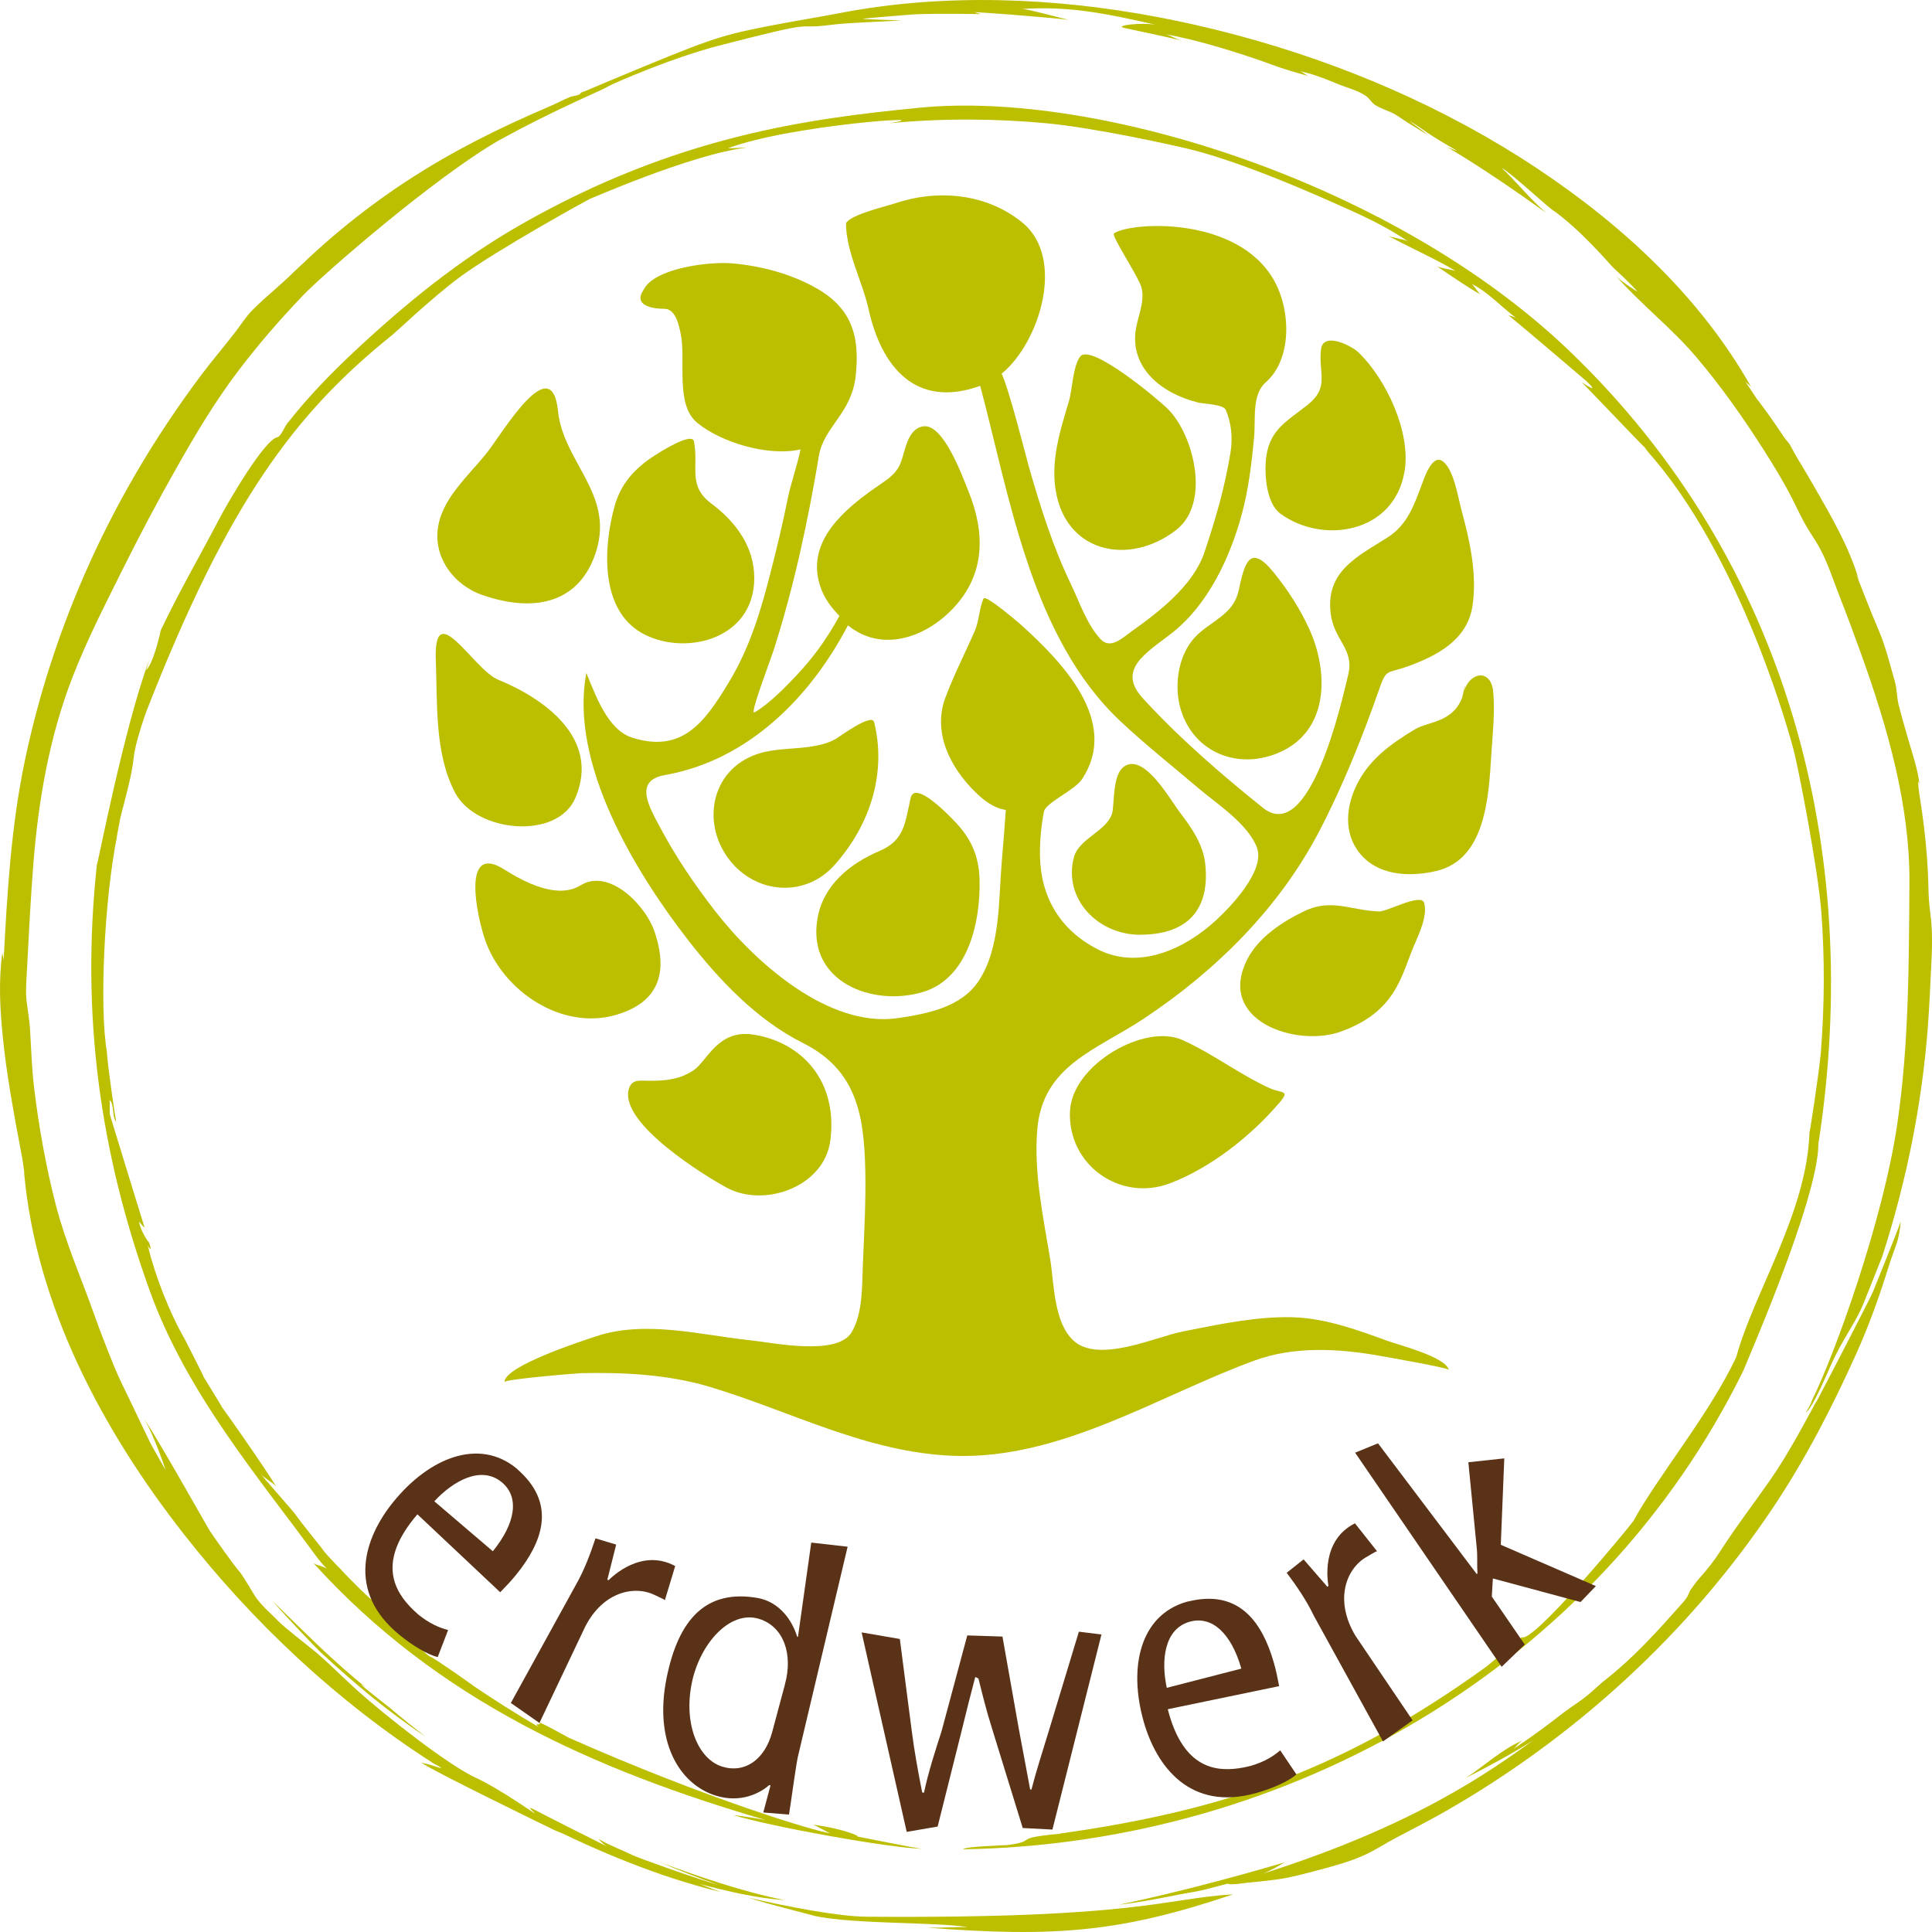<?xml version="1.0" encoding="utf-8"?>
<svg xmlns="http://www.w3.org/2000/svg" id="a" viewBox="0 0 309.69 309.68">
  <path d="M230.6,288.01l.36-.19c2.27-1.22,4.17-2.2,6.58-3.67-.75,.4-1.24,.52-.94,.19l-1.57,.92c-3.01,1.84-6.09,3.56-9.22,5.19l-1.04,.56c1.77-.84,3.49-1.71,5.18-2.61l.66-.39Z" fill="none"/>
  <path d="M207.65,298.28c-.66,.27-1.39,.56-2.26,.86l2.64-.95c-.27,.08-.37,.1-.38,.08Z" fill="none"/>
  <path d="M283.04,65.93l1.31,1.88c-.51-.77-1-1.47-1.31-1.88Z" fill="#bcbe00"/>
  <path d="M286.87,71.21c-1.93-2.41-1.49-1.6,1.32,2.43-.44-.81-.88-1.62-1.32-2.43-.24-.17,.61,1.05,0,0Z" fill="#bcbe00"/>
  <path d="M138.72,307.23c-4.25-.03-12.33-1.56-18.78-3.05,3.09,1.05,9.81,2.65,10.7,2.95,6.34,1.33,19.24,.95,24.48,1.77-2.14-.03-4.28,.14-6.42,.1,20.78,1.6,31.15,.65,48.98-5.35-11.17,.67-15.08,3.92-58.96,3.59Z" fill="#bcbe00"/>
  <path d="M58.75,270.57c-5.39-4.29-10.13-9.14-15.06-13.94,2.27,2.66,7.02,7.58,7.63,8.15,5.33,4.94,10.85,9.58,16.91,13.61-1.93-1.48-3.83-3.01-5.69-4.59,0,0-7.06-5.51-3.79-3.24Z" fill="#bcbe00"/>
  <path d="M169.93,293.91c27.15-3.82,45.89-10.6,68.21-26.67-.19,.19,3.65-3.04,5.79-4.8,1.76,1.01,16.71-17.01,17.88-18.61,3.94-7.21,12.21-17.15,16.5-26.29,2.75-10.21,11.35-23.17,11.74-36.06-.02,.63,1.6-9.94,1.83-12.86,.58-7.46,.63-14.97,.07-22.43-.51-6.77-3.81-23.99-4.61-26.59,.07,.33-7.32-28.28-22-45.8-.45-.54-1.37-1.55-1.75-2.15,.29,.42-6.33-6.56-10.05-10.39,3.79,2.54-.03-.91,.68-.23-2.83-2.41-8.98-7.68-12.43-10.5,.35,.13,1.14,.27,1.4,.55-2.41-1.74-4.61-4.25-7.31-5.59,.24,.12,1.17,1.5,1.38,1.68-1.96-1.08-5.09-3.25-6.94-4.5,.32,.22,2.62,.66,2.99,.74-3.14-1.87-7.6-3.87-10.81-5.62,.61,.28,2.58,.59,3.19,.88-3.99-2.63-6.97-4-13.32-6.79-13.3-5.84-19.75-7.51-22.02-8.05-2.64-.63-14.96-3.37-22.78-4.09-7.77-.71-16.36-.83-25.06,.02,9.29-1.45-15.71,.22-25.84,4.01,.3,.03,2.77-.14,3.06-.12-9.11,1.1-25.85,8.58-25.15,8.21-.51,.25-14.86,8.14-20.87,12.55-4.48,3.29-11.31,9.82-10.99,9.41-15.56,12.53-26.2,26.83-39.19,60.04-.27,.69-1.84,5.16-2.08,7.46-.32,3.11-1.4,6.71-2.16,9.77-.11,.56-.89,4.68-.49,2.77-2.09,10.2-2.88,27.63-1.68,34.63,.09,2.03,1.42,11.23,1.52,11.34-.75-.85-.24-2.83-1.12-3.56,.17,.14,0,2.15,.11,2.4-.18-.46,5.05,16.5,5.52,18.01,.02,.25-.82-.79-.81-.89-.14,.92,1.6,3.69,1.55,3.31,.39,1.22,.32,1.41-.2,.58,1.18,4.82,3.44,10.65,5.9,14.93,.05,.09,3.44,6.72,3.02,6.05,1.37,2.24,3.32,5.38,2.87,4.76,.38,.46,6.86,9.67,8.77,12.82-.56-.6-1.89-1.34-2.44-1.94,.31,.44,5.13,5.87,5.44,6.32,1.38,1.94,4.77,6.03,4.38,5.64,.86,1.22,3.57,3.84,3.15,3.47,1.01,1.1,5.15,5.28,4.96,4.71,1.44,1.27,7.3,7.8,9.17,9.1-.05-.33,9.25,6.24,6.42,4.32,3.63,2.46,7.33,4.82,11.12,7.03-1.23-.9,.54-.14-.02-.76,.34-.08,4.4,2.27,4.75,2.42,21.88,9.69,39.63,15.07,41.94,15.31-.49-.15-2.32-1.23-2.81-1.38,5.3,.7,7.93,2.04,7,1.88,.63,.12,9.86,1.97,10.5,2-5.55-.2-23.68-3.45-30.29-5.41,1.75,.2,3.49,.46,5.21,.79-27.55-8.07-52.55-19.18-72.49-41.19,.44,.35,1.75,.56,2.18,.92-.69-.68-1.31-1.41-1.87-2.2-8.99-12.31-20.6-25.94-26.49-42.22-8.13-22.48-11.09-44.61-8.53-68.44,.08,.31,4.26-21.67,8.41-32.91-.06,.18-.46,1.65-.53,1.71,1.2-.98,2.39-6.4,2.34-6.33,2.9-6.13,6.28-11.95,9.4-17.91,1.39-2.66,7.25-12.73,9.32-13.09,.52-.09,1.18-1.69,1.49-2.1,3.28-4.2,7-8.05,10.88-11.68,8.18-7.65,16.86-14.71,26.6-20.27,24.98-14.28,46.23-17.03,64.02-18.77,28.68-2.81,76.15,12.13,104.18,39.06,34.91,33.53,47.13,80.12,39.84,127.03,0,9.08-12.34,36.85-11.94,36.17-23.26,47.56-72.9,76.06-125.13,76.91-.02-.44,6.78-.65,7.14-.68,5.11-.72,.34-1.08,8.38-1.81Z" fill="#bcbe00"/>
  <g>
    <path d="M207.32,211.15c-5.86-.18-11.97,1.15-17.68,2.27-4.42,.87-13.59,5.2-17.6,1.44-3.16-2.95-3.06-9.17-3.71-13.09-1.12-6.77-2.62-13.72-2.07-20.62,.82-10.39,9.49-12.82,17.12-17.89,11.6-7.72,21.7-17.73,28.15-30.13,2.79-5.36,5.17-10.93,7.33-16.57,.8-2.1,1.57-4.2,2.3-6.32,1.05-3.05,1.31-2.3,4.28-3.35,4.82-1.7,9.74-4.28,10.58-9.69,.8-5.14-.43-10.6-1.78-15.54-.51-1.86-1.25-6.8-3.17-7.84-1.56-.84-2.78,2.83-3.08,3.63-1.32,3.47-2.31,6.63-5.6,8.72-4.8,3.05-9.92,5.39-9.09,12.17,.52,4.31,3.81,5.64,2.82,9.78-1.06,4.42-6.16,27.36-13.66,21.38-6.72-5.38-13.46-11.22-19.27-17.57-4.21-4.59,.52-7.24,4.53-10.35,5.92-4.58,9.49-12.25,11.38-19.32,1.05-3.95,1.54-8.05,1.92-12.11,.29-3.08-.41-6.85,1.89-8.88,4.3-3.79,4-11.8,1.18-16.56-5.97-10.11-22.74-9.16-25.53-7.3-.44,.3,3.11,5.68,4.2,8.09,.98,2.18-.21,4.77-.63,6.94-1.22,6.36,3.92,10.59,9.91,12.08,.97,.24,4.05,.27,4.45,1.19,.84,1.96,1.17,4.36,.73,6.96-.95,5.69-2.34,10.44-4.15,15.85-1.78,5.31-7.25,9.54-11.71,12.71-1.48,1.06-3.4,2.94-4.99,1.18-2.18-2.4-3.32-5.87-4.7-8.75-2.91-6.06-4.86-12.27-6.72-18.74-.47-1.63-3.13-12.33-4.39-15.02,6.06-4.95,10.32-18.5,3.32-24.22-5.79-4.73-13.63-5.37-20.46-3.07-1.36,.46-7.12,1.79-7.81,3.18,0,4.52,2.65,9.39,3.62,13.77,1.99,9.04,7.42,16.06,17.89,12.29,4.78,17.99,8.2,40.36,22.5,53.78,3.98,3.74,8.28,7.14,12.44,10.68,2.94,2.5,7.97,5.74,9.41,9.53,1.4,3.71-4.21,9.51-6.5,11.63-5.07,4.69-12.49,8.11-19.13,4.64-5.96-3.11-9.02-8.33-9.14-14.97-.04-2.36,.2-4.73,.64-7.05,.27-1.41,4.92-3.42,6.08-5.16,6.18-9.28-3.22-18.87-9.79-24.81-.33-.29-5.65-4.86-5.97-4.18-.65,1.36-.72,3.58-1.38,5.12-1.55,3.59-3.36,7.07-4.73,10.74-2.08,5.54,.69,11.1,4.68,15.06,1.39,1.38,3.02,2.67,5,2.97-.19,2.71-.41,5.41-.64,8.11-.53,6.11-.17,13.86-3.66,19.22-2.8,4.3-8.22,5.32-12.94,6.03-11.23,1.68-23.13-9.08-29.48-17.31-3.17-4.1-6.13-8.44-8.57-13.02-1.85-3.48-4.46-7.72,.64-8.62,13.3-2.35,23.29-12.42,29.34-24,5.39,4.38,12.34,2.03,16.84-2.7,5.2-5.48,5.2-12.14,2.44-18.89-.92-2.26-3.96-10.75-7.17-10.31-2.63,.36-2.91,4.03-3.7,5.95-.77,1.89-2.47,2.8-4.06,3.92-4.75,3.34-10.52,8.14-9.09,14.68,.53,2.41,1.68,4.09,3.38,5.84-2.22,4-4.27,6.77-7.12,9.78-1.66,1.76-4.31,4.45-6.51,5.68-.82,.46,2.53-8.27,3.02-9.79,3.28-10.17,5.56-20.82,7.32-31.35,.77-4.61,5.21-6.77,5.88-12.7,.71-6.31-.54-10.82-6.11-14.05-4.16-2.41-9.11-3.71-13.88-4.1-3.21-.26-12.23,.66-14.02,4.29-1.68,2.52,1.5,3.01,3.35,3.01s2.36,2.75,2.63,4.05c.86,4.17-.94,11.32,2.66,14.24,3.96,3.22,11.49,5.41,16.54,4.24-.55,2.69-1.6,5.57-2.1,8.11-.75,3.77-1.65,7.51-2.6,11.23-1.62,6.37-3.36,12.33-6.79,18-3.86,6.38-7.44,11.41-15.48,8.88-3.98-1.25-5.88-6.84-7.36-10.37-2.77,14.53,7.87,31.93,16.27,42.76,4.99,6.43,11.06,12.85,18.43,16.54,8.47,4.25,9.82,11.25,10.01,20.39,.11,4.99-.17,9.98-.38,14.97-.15,3.43,.02,7.94-1.81,11.02-2.31,3.87-12.7,1.65-16.07,1.3-8.07-.84-16.94-3.3-24.88-.66-1.95,.65-14.74,4.76-14.69,7.33,0-.44,11.37-1.39,12.33-1.42,6.81-.16,13.99,.23,20.55,2.19,13.04,3.91,25.19,10.56,39.13,11.06,17.14,.62,32.71-9.59,48.2-15.27,6.39-2.34,13.5-1.93,20.09-.76,.88,.16,10.99,1.92,11.07,2.25-.53-2.09-8.13-4.02-9.79-4.63-4.74-1.73-9.97-3.64-15.07-3.79-4.29-.13,7.38,.22,0,0Z" fill="#bcbe00"/>
    <path d="M171.51,178.1c-.39,8.67,8.1,14.63,16.08,11.56,6.52-2.5,12.87-7.52,17.41-12.8,1.91-2.23,.53-1.51-1.54-2.46-4.84-2.21-9.1-5.54-13.97-7.71-6.03-2.68-17.64,3.98-17.97,11.4Z" fill="#bcbe00"/>
    <path d="M226.73,151.42c.77-1.82,2.12-4.63,1.56-6.68-.45-1.66-5.91,1.41-7.26,1.36-4.45-.16-7.61-2.12-11.91-.07-3.51,1.68-7.4,4.2-9.21,7.79-4.96,9.86,7.95,14.1,15.02,11.54,8.87-3.21,9.63-8.84,11.79-13.94Z" fill="#bcbe00"/>
    <path d="M234.69,110.78c-1.2,5.13-5.65,4.76-7.93,6.15-3.93,2.39-7.43,4.88-9.43,9.18-1.75,3.77-1.89,8.16,1.18,11.28,3.06,3.11,7.93,3.11,11.71,2.23,7.9-1.85,8.41-11.8,8.83-18.68,.2-3.26,.62-6.83,.3-10.09-.36-3.68-3.74-3.17-4.66-.07-1.01,3.35,.8-3.4,0,0Z" fill="#bcbe00"/>
    <path d="M79.85,108.95c-3.97-1.62-10.39-13.54-9.99-3.08,.27,6.91-.23,14.92,3.1,21.22,3.36,6.34,16.39,7.65,19.29,.77,4.04-9.57-5.15-15.95-12.41-18.91Z" fill="#bcbe00"/>
    <path d="M198.53,94.71c-.83,3.89-4.57,4.85-6.99,7.44-2.59,2.78-3.3,7.32-2.45,10.89,1.7,7.17,8.84,10.48,15.66,7.71,8.25-3.35,8.31-12.82,5.16-19.83-1.48-3.28-3.47-6.35-5.73-9.14-3.88-4.8-4.7-1.47-5.64,2.94-1,4.69,1-4.68,0,0Z" fill="#bcbe00"/>
    <path d="M225.15,75.55c1.03-6.26-2.92-14.75-7.4-19.07-1.12-1.08-5.63-3.35-5.99-.52-.48,3.78,1.45,6.08-2.15,8.93-3.59,2.84-6.36,4.12-6.72,9.15-.16,2.29,.14,6.66,2.33,8.28,6.78,5,18.28,3.18,19.92-6.77Z" fill="#bcbe00"/>
    <path d="M187.3,65.65c-1.46-1.48-12.37-10.66-14.13-8.52-1.17,1.42-1.3,5.43-1.81,7.13-1.46,4.87-3.07,9.86-2.02,14.99,1.93,9.42,11.76,11.4,19.14,5.75,5.69-4.35,2.81-15.31-1.19-19.35Z" fill="#bcbe00"/>
    <path d="M147.97,159c7.28-2.21,9.21-11.31,9.05-17.95-.09-3.7-1.25-6.48-3.82-9.21-.87-.93-6.56-6.92-7.23-3.92-.9,3.98-.97,6.77-4.98,8.48-4.75,2.03-9.03,5.47-9.95,10.82-1.75,10.19,8.87,14.23,16.94,11.78,9.06-2.76-7.71,2.34,0,0Z" fill="#bcbe00"/>
    <path d="M120.9,92.65c.02-5.01-2.99-9.03-6.85-11.91-3.87-2.89-2.02-5.79-2.81-9.98-.31-1.61-5.71,1.87-6.3,2.25-3.19,2.06-5.43,4.5-6.44,8.19-1.76,6.37-2.38,16.31,4.26,20.2,6.59,3.85,18.11,1.37,18.15-8.74Z" fill="#bcbe00"/>
    <path d="M134.05,118.4c-3.42,1.98-8.19,1.23-11.94,2.25-8.03,2.18-9.84,11.07-5.26,17.09,4.23,5.55,12.16,6.25,16.91,.93,5.96-6.68,8.31-15.05,6.36-22.91-.38-1.51-5.54,2.33-6.08,2.64Z" fill="#bcbe00"/>
    <path d="M182.75,149.83c7.58-.01,11.25-3.98,10.44-11.4-.33-3-2.13-5.7-3.96-8.07-1.5-1.93-5.04-8.33-8.08-7.87-2.67,.4-2.48,4.68-2.78,7.35-.36,3.22-5.37,4.37-6.22,7.56-1.78,6.67,3.85,12.45,10.6,12.44Z" fill="#bcbe00"/>
    <path d="M100.75,174.74c-1.21,5.48,12.16,13.68,15.68,15.61,6.06,3.32,15.72-.1,16.67-7.55,1.23-9.57-4.62-15.76-12.35-16.96-5.63-.87-7.36,4.15-9.48,5.65-2.15,1.52-4.63,1.79-7.28,1.75-1.5-.02-2.83-.29-3.24,1.51-.67,3.01,.67-3.01,0,0Z" fill="#bcbe00"/>
    <path d="M104.89,149.25c-1.41-4.11-7.22-10.17-11.84-7.33-3.71,2.29-9.04-.54-12.24-2.56-6.91-4.37-4.37,7.5-3.05,11.3,2.82,8.17,12.26,14.57,20.98,12.02,8.04-2.34,7.94-8.22,6.15-13.43Z" fill="#bcbe00"/>
    <path d="M95.65,88.06c2.64-8.95-5.39-14.13-6.2-22.15-1-9.97-8.83,3.39-11.37,6.62-2.95,3.75-7.41,7.44-7.93,12.46-.49,4.73,2.82,8.89,7.17,10.39,8.71,3.01,15.85,1.1,18.34-7.32Z" fill="#bcbe00"/>
  </g>
  <path d="M138.67,3.57l-.29,.03c.1,0,.18-.02,.29-.03Z" fill="#bcbe00"/>
  <path d="M137.67,3.67c-.21,.02-.35,.04-.43,.04,.09,0,.25-.02,.43-.04Z" fill="#bcbe00"/>
  <path d="M307.75,126.09c-.36-3.05-1.31-5.55-2.14-8.5-.44-1.54-.88-3.07-1.27-4.62-.29-1.17-.25-2.38-.56-3.55,.05,.17,.1,.34,.15,.51-.88-3-1.57-6.06-2.8-8.94-1.3-3.03-2.48-6.11-3.68-9.18,.16,.37,.34,.72,.5,1.09-1.54-5.22-4.41-10.14-7.11-14.84-2.91-5.05-5.39-9.02-8.88-13.69,.14,.18-.45-.55-.31-.37-.64-.96-1.28-1.92-1.92-2.89,.26,.34,.72,.6,.98,.94-8.09-14.4-20.65-25.97-34.31-35.05-14.71-9.78-31.21-16.85-48.26-21.4C181.7,1.22,164.45-.92,147.45,.38c-4.14,.32-8.27,.85-12.36,1.63-4.12,.79-8.13,1.42-12.14,2.21-7.91,1.57-9.25,2.06-25.33,8.77-.79,.33-1.58,.66-2.37,1-.44,.19-.88,.38-1.32,.56-.15,.07-1.28,.42-.78,.41-.12,.07-.16,.08-.09,.01-.21,.36-1.27,.41-1.64,.56-1.12,.46-2.18,1.03-3.29,1.51-2.05,.87-4.09,1.78-6.11,2.72-3.84,1.79-7.62,3.73-11.29,5.85-7.59,4.39-14.67,9.63-21.09,15.6,0-.01,.08-.08,.07-.11,.03,.06-2.46,2.34-2.59,2.47-2.13,2.14-4.53,3.98-6.65,6.13-1.09,1.1-1.92,2.46-2.87,3.68-1.77,2.27-3.63,4.46-5.36,6.76-7.47,9.96-13.84,20.77-18.8,32.19-4.15,9.55-7.35,19.52-9.48,29.71-2.2,10.55-2.81,21.17-3.38,31.9,0-.4-.2-.9-.2-1.29-.79,5.79-.2,11.81,.54,17.58,.77,5.95,2.83,16.29,2.67,15.55,.19,1.14,.37,2.58,.27,2.17,1.92,21.3,12.5,41.19,25.48,57.8,11.2,14.34,24.81,27.11,40.16,36.92,3.01,1.6-.26,.16-1.95-.12,1.58,1.22,20.38,10.36,21.16,10.73,.44,.23,1.17,.47,1.68,.72,1.16,.55,2.32,1.1,3.48,1.62,2.33,1.05,4.68,2.05,7.07,2.98,4.79,1.88,9.7,3.49,14.7,4.71-1.2-.38-2.33-.91-3.52-1.33,4.61,1.21,9.08,2.28,13.64,2.6-6.79-1.37-13.36-3.65-19.86-6.02,3.06,1.3,6.16,2.51,9.3,3.6-3.13-.86-12.76-4.27-13.92-4.84-1.58-.78-3.36-1.4-5.35-2.54,.33,.37,.96,.98,1.34,1.18-1.81-.9-9.23-4.61-11.25-5.69-2.22-1.19-.25,.29-.32,.42-.02-.01-5.99-4.16-9.31-5.66-4.54-2.06-14.68-10.07-19.13-14.07-2.15-1.93-4.19-4.01-6.37-5.91-.53-.46-5.31-4.17-6.21-5.12-1.23-1.29-2.75-2.51-3.75-4-.41-.62-2.01-3.44-2.65-4.14-.72-.79-3.76-5.07-4.57-6.28-.53-.78-7.42-13.2-10.86-18.51,1.75,2.7,3.69,8.62,3.69,8.62,0,0-2.1-3.62-2.38-4.2-.16-.33-1.8-3.7-2.74-5.71-1.05-2.25-2.24-4.49-3.17-6.8-1.07-2.64-2.11-5.26-3.06-7.95-2.1-5.94-4.64-11.64-6.23-17.76-1.59-6.17-2.73-12.49-3.49-18.81-.38-3.14-.47-6.27-.66-9.42-.09-1.49-.36-2.94-.54-4.42-.2-1.64-.04-3.28,.04-4.92,.29-5.63,.58-11.24,1.01-16.86,.8-10.31,2.54-20.48,6.28-30.17,2.28-5.89,5.19-11.58,8-17.22,2.8-5.61,5.73-11.16,8.83-16.62,2.93-5.18,5.97-10.27,9.56-15.04,3.25-4.32,6.8-8.41,10.53-12.32,3.45-3.61,21.27-19.05,31.52-24.94,4.16-2.29,8.42-4.41,12.74-6.4,1.33-.61,2.67-1.2,3.99-1.83,.47-.23,.92-.51,1.4-.73,9.17-4.05,15.12-5.64,16.02-5.91,18.55-4.83,12.25-2.72,19.07-3.61,2.93-.38,8.29-.49,11.23-.71-.16,0-6.15-.19-6.15-.23,0-.12,6.66-.6,7.43-.68,1.41-.15,5.85-.2,11.53-.1-.19-.03-.93-.22-1.1-.31,1.87,.08,4.29,.3,6.15,.41-.3,.01,5.74,.44,9.04,.83-.74-.1-6.34-1.7-7.56-1.75,3.36-.22,6.92-.1,10.22,.35,3.77,.51,7.5,1.34,11.21,2.18-2.3-.4-6.88,.13-5.01,.52,1.37,.28,6.93,1.47,8.99,1.97-.61-.18-1.71-.78-2.32-.96,4.7,.86,9.74,2.39,14.26,3.91,1.88,.63,3.75,1.39,5.65,1.95,.58,.17,1.15,.33,1.73,.5,.15,.04,1,.26,1.14,.35-.76-.48-1.02-.74-1.44-.85,.58,.15,1.9,.5,2.18,.59,1.32,.44,2.63,.94,3.91,1.48,1.53,.64,3.3,1.03,4.66,2,.57,.41,.82,1.04,1.44,1.42,.79,.49,1.68,.79,2.53,1.16,.93,.41,1.67,1.04,2.53,1.56,1.14,.69,2.19,1.4,3.36,2.05-.91-.75-2.06-1.52-2.94-2.22,1.28,.69,2.5,1.67,3.73,2.44,.8,.5,1.61,1,2.42,1.48,.13,.08,1.05,.61,1.48,.85-.39-.06-1.33-.5-1.66-.64,5.41,3.21,10.86,6.95,15.97,10.61-2.47-2.05-5.09-5.34-7.18-7.23,1.26,.6,7.08,5.97,8.05,6.66,4.59,3.17,9.47,8.99,9.87,9.35,1.31,1.21,2.62,2.44,3.83,3.76,.28,.3-2.58-1.54-3.41-2.44,4.02,4.56,8.9,8.32,12.84,12.96,3.95,4.65,7.5,9.67,10.78,14.82,1.64,2.58,3.25,5.19,4.63,7.92,.63,1.24,1.22,2.5,1.88,3.73,.7,1.32,1.58,2.52,2.32,3.81,1.46,2.55,2.37,5.53,3.45,8.26,1.19,3.03,2.32,6.08,3.42,9.15,4.19,11.67,7.81,24.16,7.72,36.66-.09,12.92-.07,25.9-1.96,38.71-2.26,15.31-9.92,36.67-13.67,44.24-.1,.2-.07,.48-.99,1.95,1.16-.77,3.62-6.78,4.17-7.93,.93-1.96,1.25-2.58,3.02-5.58,.75-1.28,1.47-2.54,2.04-3.92,.74-1.79,3.11-7.87,2.98-7.44,3.91-12.11,6.43-24.49,7.38-37.19,.23-3.07,.35-6.14,.51-9.21,.15-2.92,.27-5.88-.13-8.79-.2-1.44-.28-2.79-.31-4.25-.03-1.62-.12-3.25-.24-4.87-.24-3.14-.62-6.27-1.12-9.39-.36-2.21-.36-3.57,.01-1.82Z" fill="#bcbe00"/>
  <path d="M301.66,201.62s-.02,.07-.03,.1c0,0,.01-.04,.03-.1Z" fill="#bcbe00"/>
  <path d="M291.08,224.77c-2.29,4.2-4.54,8.44-7.26,12.37-2.65,3.82-5.48,7.47-7.99,11.39-1.01,1.58-2.13,3.01-3.38,4.4-.54,.59-.95,1.21-1.42,1.86-.23,.32-.31,.65-.48,1-.04,.09-.27,.43-.59,.86-4.26,4.8-7.99,9.02-13.07,12.97,.11-.12-1.6,1.44-1.49,1.32-2.09,1.88-2.98,2.19-5.2,3.92-2.47,1.92-4.99,3.77-7.6,5.49,.51-.43,.94-1.15,1.57-1.42-3.42,1.44-6.13,4.07-9.21,6.06,3.62-1.83,7.42-3.88,10.85-6.05-6.81,4.86-18.86,13.66-43.58,21.46,1.25-.43,2.88-1.38,3.71-1.88-8.5,2.5-17.96,5-26.63,6.81,3.21-.38,6.38-.98,9.55-1.62,1.23-.25,2.72-.45,3.94-.74,.38-.09,4.03-1.04,4.03-1.04,.12,.31,2.84-.11,3.12-.14,1.51-.14,3.01-.3,4.51-.49,2.3-.3,4.59-.93,6.83-1.52,2.48-.66,5.1-1.36,7.44-2.43,1.69-.77,3.25-1.81,4.89-2.68,2.64-1.4,5.3-2.74,7.89-4.22,20.97-11.97,39.16-28.6,52.62-48.67,5.27-7.87,9.56-16.21,13.44-24.83,2.02-4.49,3.67-9.1,5.13-13.8,.41-1.33,.91-2.61,1.36-3.93,.25-.75,.56-2.32,.6-3.41-.21,.84-4.28,10.86-4.42,11.22-.33,.87-8.09,15.84-9.13,17.76Z" fill="#bcbe00"/>
  <g>
    <path d="M70.16,265.63c-1.62-.41-3.99-1.83-6.06-3.51-8.68-7.04-5.67-15.67-1.06-21.36,5.78-7.13,13.72-10.28,19.71-5.42,.23,.18,.46,.46,.69,.64,5.63,5.31,3.53,11.21-.67,16.4-.85,1.05-1.43,1.65-2.59,2.85l-13.27-12.49c-6.49,7.54-3.82,12.27-.65,15.34,.28,.23,.52,.5,.8,.73,1.79,1.45,3.46,2.15,4.77,2.47l-1.67,4.35Zm8.84-16.97c3.68-4.53,4.3-8.74,1.39-11.1-3.31-2.68-7.75-.17-10.77,3.09l9.38,8.01Z" fill="#5a3217"/>
    <path d="M81.88,272.99l10.41-18.91c1.35-2.33,2.41-5.19,3.16-7.49l3.32,1-1.42,5.65,.22,.04c.53-.52,5.27-5.17,10.66-2.25l-1.65,5.46c-.22-.19-1.43-.7-1.68-.84-3.39-1.62-8.65-.39-11.42,5.78l-7.01,14.75-4.57-3.19Z" fill="#5a3217"/>
    <path d="M130.06,247.27l5.81,.66-7.99,33.73c-.4,2.02-1.08,7.23-1.41,9.21l-4.12-.34,1.16-4.33-.21-.06c-1.52,1.34-4.62,2.92-8.56,1.69-5.87-1.83-9.93-8.65-7.9-18.8,1.95-9.71,6.48-14.3,14.62-12.88,2.99,.53,5.29,2.92,6.32,6.19l.13,.05,2.13-15.12Zm-4.25,22.76c1.35-4.88-.19-9.3-4.13-10.53-4.7-1.46-9.54,4.03-10.8,10.33-1.33,6.62,1.08,12.17,4.88,13.35,3.6,1.12,6.83-1.09,8.02-5.55l2.04-7.61Z" fill="#5a3217"/>
    <path d="M138.09,261.66l6.15,1.06,1.9,14.67c.42,3.33,1.05,6.72,1.68,9.92l.29,.06c.67-3.22,1.84-6.84,2.8-9.8l4.14-15.42,5.64,.18,2.62,14.79,1.82,9.73h.21c.68-2.71,1.71-5.87,2.81-9.49l4.79-15.81,3.62,.45-7.86,31.27-4.76-.25-4.87-15.78c-.99-3.13-1.61-5.69-2.23-8.18l-.51-.25c-.75,2.84-1.42,5.48-2.17,8.57l-3.86,15.41-4.96,.85-7.23-31.99Z" fill="#5a3217"/>
    <path d="M207.81,284.44c-1.26,1.1-3.79,2.22-6.36,2.95-10.75,3.07-16.1-4.35-18.11-11.38-2.52-8.83-.55-17.13,6.88-19.25,.28-.08,.64-.12,.92-.2,7.58-1.56,11.22,3.54,13.05,9.96,.37,1.3,.53,2.12,.85,3.76l-17.85,3.7c2.46,9.65,7.86,10.17,12.2,9.33,.35-.1,.71-.14,1.06-.24,2.22-.63,3.74-1.6,4.76-2.5l2.6,3.86Zm-8.83-16.97c-1.6-5.62-4.69-8.54-8.3-7.51-4.09,1.17-4.59,6.25-3.65,10.59l11.95-3.08Z" fill="#5a3217"/>
    <path d="M221.69,279.15l-11.1-20.17c-1.15-2.44-2.88-4.94-4.34-6.87l2.71-2.15,3.82,4.4,.16-.15c-.12-.73-1.23-7.28,4.25-10.03l3.54,4.47c-.29,.07-1.39,.77-1.65,.9-3.27,1.85-5.27,6.88-1.8,12.67l9.15,13.54-4.76,3.39Z" fill="#5a3217"/>
    <path d="M220.89,231.36l15.82,20.95,.12-.09c-.09-1.32,.02-2.72-.1-3.94l-1.36-13.89,5.76-.62-.56,13.85,15.24,6.62-2.46,2.56-14.05-3.78-.17,2.9,5.28,7.69-3.7,3.57-23.49-34.32,3.68-1.51Z" fill="#5a3217"/>
  </g>
</svg>